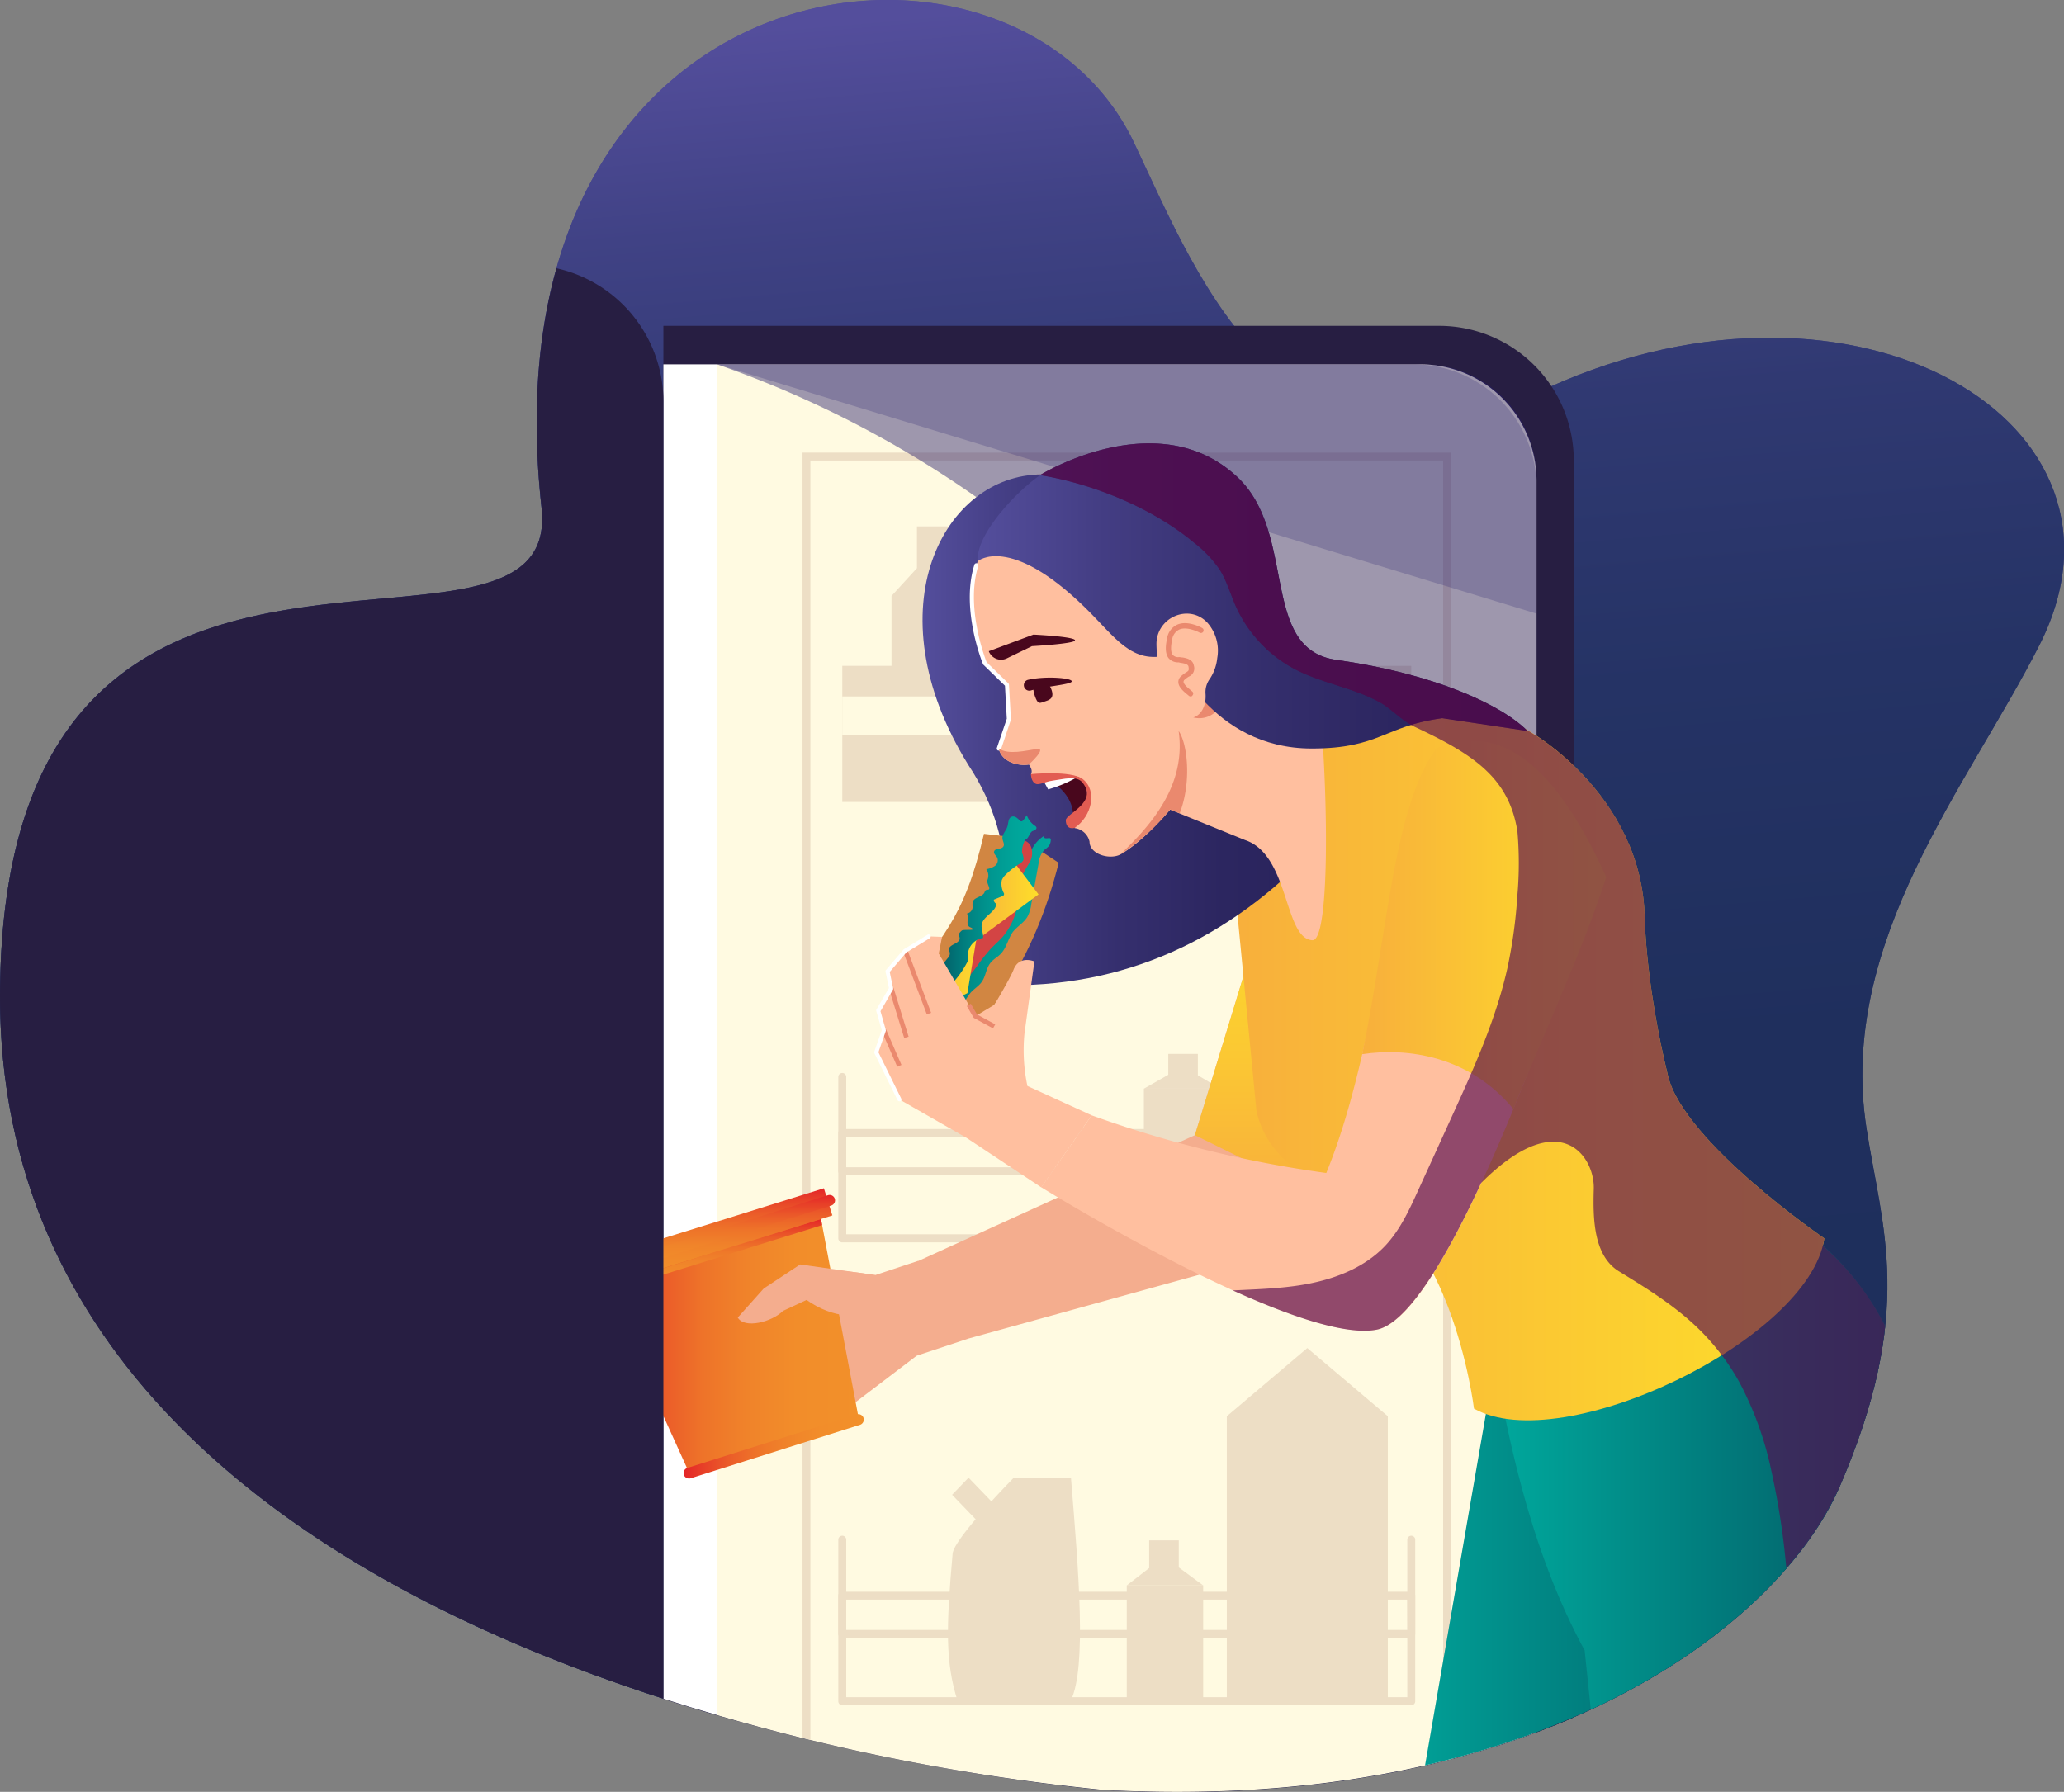 <?xml version="1.0" encoding="UTF-8"?> <svg xmlns="http://www.w3.org/2000/svg" xmlns:xlink="http://www.w3.org/1999/xlink" viewBox="0 0 416.29 361.47"><rect x="0" y="0" width="416.29" height="361.47" fill="#808080" stroke="none"/> <defs> <style> .cls-1 { fill: url(#linear-gradient); } .cls-2 { fill: url(#linear-gradient-2); } .cls-3 { fill: #271e42; } .cls-4 { fill: #fffae1; } .cls-5 { fill: #eddec5; } .cls-6 { opacity: 0.44; } .cls-7 { fill: #22186b; } .cls-8 { opacity: 0.22; } .cls-9 { fill: url(#linear-gradient-3); } .cls-10 { fill: #f4ad8e; } .cls-11 { fill: url(#linear-gradient-4); } .cls-12 { fill: url(#linear-gradient-5); } .cls-13 { fill: url(#New_Gradient_Swatch_1); } .cls-14 { fill: url(#linear-gradient-6); } .cls-15 { fill: #49071d; } .cls-16 { fill: #ffbf9f; } .cls-17 { fill: #fff; } .cls-18 { fill: #ea896e; } .cls-19 { fill: #e25c52; } .cls-20 { fill: url(#linear-gradient-7); } .cls-21 { fill: #d18642; } .cls-22 { fill: url(#New_Gradient_Swatch); } .cls-23 { fill: #d34444; } .cls-24 { fill: url(#linear-gradient-8); } .cls-25 { fill: url(#linear-gradient-9); } .cls-26 { fill: url(#New_Gradient_Swatch-2); } .cls-27 { fill: url(#New_Gradient_Swatch_1-2); } .cls-28 { opacity: 0.57; } .cls-29 { fill: #380737; } .cls-30 { fill: url(#linear-gradient-10); } .cls-31 { fill: url(#linear-gradient-11); } .cls-32 { fill: url(#linear-gradient-12); } .cls-33 { fill: url(#linear-gradient-13); } .cls-34 { fill: url(#linear-gradient-14); } .cls-35 { fill: #560a51; opacity: 0.65; } .cls-36 { fill: none; } </style> <linearGradient id="linear-gradient" x1="-1491.19" y1="546.92" x2="-1491.19" y2="931.95" gradientTransform="matrix(0.93, -0.08, -0.03, 0.96, 1612.29, -643.47)" gradientUnits="userSpaceOnUse"> <stop offset="0" stop-color="#544e9c"></stop> <stop offset="0.24" stop-color="#3e4182"></stop> <stop offset="0.5" stop-color="#2c376d"></stop> <stop offset="0.76" stop-color="#21305f"></stop> <stop offset="1" stop-color="#1d2e5b"></stop> </linearGradient> <linearGradient id="linear-gradient-2" x1="-1491.19" y1="546.92" x2="-1491.19" y2="931.95" gradientTransform="matrix(0.93, -0.08, -0.03, 0.96, 1612.29, -643.47)" gradientUnits="userSpaceOnUse"> <stop offset="0" stop-color="#544e9c"></stop> <stop offset="0.11" stop-color="#404285"></stop> <stop offset="0.24" stop-color="#303972"></stop> <stop offset="0.4" stop-color="#253365"></stop> <stop offset="0.6" stop-color="#1f2f5d"></stop> <stop offset="1" stop-color="#1d2e5b"></stop> </linearGradient> <linearGradient id="linear-gradient-3" x1="365.58" y1="302.66" x2="276.6" y2="302.66" gradientUnits="userSpaceOnUse"> <stop offset="0" stop-color="#025a64"></stop> <stop offset="0.26" stop-color="#026a70"></stop> <stop offset="0.77" stop-color="#01948e"></stop> <stop offset="1" stop-color="#00a99d"></stop> </linearGradient> <linearGradient id="linear-gradient-4" x1="388.4" y1="294.69" x2="301.33" y2="294.69" gradientUnits="userSpaceOnUse"> <stop offset="0" stop-color="#025a64"></stop> <stop offset="0.24" stop-color="#02676e"></stop> <stop offset="0.67" stop-color="#018b87"></stop> <stop offset="1" stop-color="#00a99d"></stop> </linearGradient> <linearGradient id="linear-gradient-5" x1="268.24" y1="241.69" x2="268.24" y2="163.75" gradientUnits="userSpaceOnUse"> <stop offset="0" stop-color="#f8af3c"></stop> <stop offset="0.37" stop-color="#fbc833"></stop> <stop offset="0.73" stop-color="#fcd92c"></stop> <stop offset="1" stop-color="#fddf2a"></stop> </linearGradient> <linearGradient id="New_Gradient_Swatch_1" data-name="New Gradient Swatch 1" x1="248.25" y1="214.5" x2="367.96" y2="214.5" gradientUnits="userSpaceOnUse"> <stop offset="0" stop-color="#f8af3c"></stop> <stop offset="1" stop-color="#fddf2a"></stop> </linearGradient> <linearGradient id="linear-gradient-6" x1="186.03" y1="147.25" x2="265.56" y2="147.25" gradientUnits="userSpaceOnUse"> <stop offset="0" stop-color="#544e9c"></stop> <stop offset="0.23" stop-color="#433d83"></stop> <stop offset="0.5" stop-color="#352f6e"></stop> <stop offset="0.76" stop-color="#2c2660"></stop> <stop offset="1" stop-color="#29235c"></stop> </linearGradient> <linearGradient id="linear-gradient-7" x1="197.2" y1="120.22" x2="308.1" y2="120.22" xlink:href="#linear-gradient-6"></linearGradient> <linearGradient id="New_Gradient_Swatch" data-name="New Gradient Swatch" x1="183.18" y1="189.99" x2="211.9" y2="189.99" gradientUnits="userSpaceOnUse"> <stop offset="0" stop-color="#025a64"></stop> <stop offset="0.07" stop-color="#02636b"></stop> <stop offset="0.31" stop-color="#018281"></stop> <stop offset="0.55" stop-color="#009790"></stop> <stop offset="0.79" stop-color="#00a59a"></stop> <stop offset="1" stop-color="#00a99d"></stop> </linearGradient> <linearGradient id="linear-gradient-8" x1="189.85" y1="182.99" x2="209.46" y2="182.99" gradientUnits="userSpaceOnUse"> <stop offset="0" stop-color="#f8af3c"></stop> <stop offset="0.27" stop-color="#f9b43a"></stop> <stop offset="0.6" stop-color="#fac335"></stop> <stop offset="0.95" stop-color="#fddb2b"></stop> <stop offset="1" stop-color="#fddf2a"></stop> </linearGradient> <linearGradient id="linear-gradient-9" x1="178.94" y1="194.85" x2="198.25" y2="194.85" xlink:href="#linear-gradient-8"></linearGradient> <linearGradient id="New_Gradient_Swatch-2" x1="188.91" y1="181.97" x2="209.05" y2="181.97" xlink:href="#New_Gradient_Swatch"></linearGradient> <linearGradient id="New_Gradient_Swatch_1-2" x1="274.75" y1="186.58" x2="323.97" y2="186.58" xlink:href="#New_Gradient_Swatch_1"></linearGradient> <linearGradient id="linear-gradient-10" x1="120.75" y1="270.02" x2="173.23" y2="270.02" gradientUnits="userSpaceOnUse"> <stop offset="0" stop-color="#e42528"></stop> <stop offset="0.1" stop-color="#e73e28"></stop> <stop offset="0.25" stop-color="#eb5c29"></stop> <stop offset="0.4" stop-color="#ee7329"></stop> <stop offset="0.57" stop-color="#f0832a"></stop> <stop offset="0.76" stop-color="#f28d2a"></stop> <stop offset="1" stop-color="#f2902a"></stop> </linearGradient> <linearGradient id="linear-gradient-11" x1="137.92" y1="291.76" x2="174.32" y2="291.76" xlink:href="#linear-gradient-10"></linearGradient> <linearGradient id="linear-gradient-12" x1="142.92" y1="239.73" x2="142.92" y2="260.23" gradientTransform="translate(80.89 -31.21) rotate(17.32)" xlink:href="#linear-gradient-10"></linearGradient> <linearGradient id="linear-gradient-13" x1="143.89" y1="245.92" x2="143.89" y2="260.66" xlink:href="#linear-gradient-10"></linearGradient> <linearGradient id="linear-gradient-14" x1="142.85" y1="241.06" x2="142.85" y2="258.5" xlink:href="#linear-gradient-10"></linearGradient> </defs> <g id="Layer_2" data-name="Layer 2"> <g id="Layer_2-2" data-name="Layer 2"> <path class="cls-1" d="M371,300c15.39-35.6,8.56-52.21,5.44-72.47-5.78-37.6,20.52-69.08,34.9-97.4,22.82-44.94-36.75-80-98.93-52-53.26,24-70-20.48-83.69-49.36C204.34-22.5,96.92-9.54,109.22,102.44,113.66,142.86,2.57,85.52.05,197.34c-3.79,146.2,222.37,163.71,222.37,163.71C311.06,366,359.15,327.33,371,300Z"></path> <path class="cls-2" d="M371,300c15.39-35.6,8.56-52.21,5.44-72.47-5.78-37.6,20.52-69.08,34.9-97.4,22.82-44.94-36.75-80-98.93-52-53.26,24-70-20.48-83.69-49.36C204.34-22.5,96.92-9.54,109.22,102.44,113.66,142.86,2.57,85.52.05,197.34c-3.79,146.2,222.37,163.71,222.37,163.71C311.06,366,359.15,327.33,371,300Z"></path> <path class="cls-3" d="M290.25,65.73H133.8v277a433.52,433.52,0,0,0,88.62,18.37c39.67,2.19,71.21-4.33,95-14.66V92.92A27.19,27.19,0,0,0,290.25,65.73Z"></path> <path class="cls-4" d="M286.48,73.5H144.62V346a430.74,430.74,0,0,0,77.8,15.07C258,363,287.1,358,309.9,349.43V96.92A23.42,23.42,0,0,0,286.48,73.5Z"></path> <g> <g> <rect class="cls-5" x="179.81" y="120.22" width="16.07" height="35.81"></rect> <polygon class="cls-5" points="179.81 120.22 184.94 114.62 184.94 106.19 191.16 106.19 191.16 114.81 195.88 120.22 179.81 120.22"></polygon> </g> <g> <rect class="cls-5" x="193.81" y="112.89" width="16.07" height="35.81"></rect> <polygon class="cls-5" points="193.81 112.89 198.94 107.3 198.94 98.87 205.16 98.87 205.16 107.49 209.88 112.89 193.81 112.89"></polygon> </g> <g> <rect class="cls-5" x="222.06" y="126.04" width="15.41" height="23.21"></rect> <polygon class="cls-5" points="222.06 126.04 226.97 122.42 226.97 116.95 232.94 116.95 232.94 122.54 237.46 126.04 222.06 126.04"></polygon> </g> <g> <rect class="cls-5" x="169.88" y="134.32" width="114.76" height="27.46"></rect> <rect class="cls-4" x="169.88" y="140.5" width="114.76" height="7.71"></rect> </g> </g> <g> <g> <path class="cls-5" d="M169.88,344H284.64a.79.79,0,0,0,.8-.79V310.61a.8.8,0,0,0-1.6,0v31.77H170.68V310.61a.8.8,0,0,0-1.6,0v32.57A.79.79,0,0,0,169.88,344Z"></path> <path class="cls-5" d="M169.88,330.41H284.64a.8.8,0,0,0,.8-.8V321.9a.79.79,0,0,0-.8-.79H169.88a.79.79,0,0,0-.8.79v7.71A.8.8,0,0,0,169.88,330.41Zm114-1.6H170.68V322.7H283.84Z"></path> </g> <polygon class="cls-5" points="247.44 343.18 279.91 343.18 279.91 285.7 263.67 271.95 247.44 285.7 247.44 343.18"></polygon> <g> <rect class="cls-5" x="227.26" y="319.83" width="15.41" height="23.21" transform="translate(469.93 662.87) rotate(180)"></rect> <polygon class="cls-5" points="242.67 319.83 237.75 316.2 237.75 310.74 231.78 310.74 231.78 316.33 227.26 319.83 242.67 319.83"></polygon> </g> <g> <path class="cls-5" d="M193.09,343H216c3.18-6.72,1.55-25.94,0-44.94H204.51s-12.1,12.27-12.37,15.34C190.81,328.43,190.68,335.24,193.09,343Z"></path> <polygon class="cls-5" points="197.31 307.03 200.63 303.58 195.35 298.1 192.03 301.55 197.31 307.03"></polygon> </g> </g> <g> <g> <path class="cls-5" d="M284.64,250.63H169.88a.8.8,0,0,1-.8-.8V217.26a.8.8,0,1,1,1.6,0V249H283.84V217.26a.8.8,0,1,1,1.6,0v32.57A.8.8,0,0,1,284.64,250.63Z"></path> <path class="cls-5" d="M284.64,237.06H169.88a.8.8,0,0,1-.8-.8v-7.7a.8.8,0,0,1,.8-.8H284.64a.8.8,0,0,1,.8.8v7.7A.8.8,0,0,1,284.64,237.06Zm-114-1.59H283.84v-6.12H170.68Z"></path> </g> <g> <rect class="cls-5" x="249.14" y="219.62" width="15.41" height="30.08"></rect> <polygon class="cls-5" points="249.14 219.62 254.06 216.82 254.06 212.61 260.03 212.61 260.03 216.92 264.55 219.62 249.14 219.62"></polygon> </g> <g> <rect class="cls-5" x="230.71" y="219.62" width="15.41" height="30.08"></rect> <polygon class="cls-5" points="230.71 219.62 235.63 216.82 235.63 212.61 241.6 212.61 241.6 216.92 246.12 219.62 230.71 219.62"></polygon> </g> </g> <path class="cls-5" d="M161.86,91.31V350.59l1.59.39V92.9H291.07V355.26l1.6-.41V91.31Z"></path> <g class="cls-6"> <path class="cls-7" d="M144.62,73.5c88.59,30.73,159.45,121.7,165.28,269.92v-247A22.86,22.86,0,0,0,287,73.5Z"></path> </g> <g class="cls-8"> <path class="cls-7" d="M144.62,73.5,309.9,123.79V98.31A24.81,24.81,0,0,0,285.09,73.5Z"></path> </g> <path class="cls-9" d="M348.86,249.19s-51,7.11-47.37,25.63l-14.07,81.31C326,347.3,351.24,328.92,364,311.8c.52-2.46.91-4.63,1.15-6.42C367.75,278.33,358.27,268.67,348.86,249.19Z"></path> <path class="cls-10" d="M176.52,257.23l8.65-2.87L195.44,270l-10.54,3.49-18.5,14.07-11.55,2.64-6.75-2.28c-2.77-.16-10.66-4.34-15.36-8.14l6.08-2.26-8.37.14,0,0a2.23,2.23,0,0,1,1-3.58,36.48,36.48,0,0,1,11.2-2,54,54,0,0,0,6.12-2.18,19.69,19.69,0,0,1-4.79-2.69l7.38-6.28L165.1,256A106.89,106.89,0,0,1,176.52,257.23Z"></path> <path class="cls-11" d="M358.37,244.52s-60.52,11.78-56.88,30.3c4.74,27.82,11.1,45.16,18.12,58.12l1.24,11.92C348.2,332.19,364.69,314.5,371,300c5.62-13,8.27-23.46,9.23-32.5A56.32,56.32,0,0,0,358.37,244.52Z"></path> <path class="cls-10" d="M295.48,163.75s.16,17.58-13.1,47.73c-4,9-6.22,20.91-15.64,30.21A84.08,84.08,0,0,1,249.68,255L195.44,270c-6.09-5.55-11.5-7.83-10.27-15.6L241,229l17.41-57C272.22,165.81,295.48,163.75,295.48,163.75Z"></path> <path class="cls-12" d="M241,229l17.41-57c13.81-6.19,37.07-8.25,37.07-8.25s-.55,22.13-13.1,47.73c-4.34,8.84-6.22,20.91-15.64,30.21Z"></path> <path class="cls-13" d="M258.54,149c-8.73,5.72-10.53,17.75-10.27,21.87l5.12,53S255,236,269.93,239.41c22.6,5.12,27.36,44.76,27.36,44.76,17.85,10,67.52-13.85,70.67-34.34,0,0-28.26-19.36-31.52-32.71-4.53-18.57-4.72-31.81-4.72-31.81-.39-24.72-23.16-39.39-30.33-41C279.44,139.57,272.57,145,258.54,149Z"></path> <path class="cls-14" d="M210,95.73c-19.38,0-34.35,26.73-14.71,58.56,11,16.54,7.44,32.67,6.05,44.43,25.1.77,46.62-9.09,64.26-28Z"></path> <g> <path class="cls-15" d="M210.45,156.77s6,2.47,6,7.9l3-3.54-.65-3.59L217.12,156Z"></path> <g> <path class="cls-16" d="M207.93,104.1c-19.35,5.1-9.27,29.69-9.27,29.69l4.45,4.33.39,6.91-2.06,6c.65,2.85,4.15,3.55,6.09,3.21.75,1.11.57,1.52.41,2,0,0,9-.17,10,.76,3.83,3.39-1.47,9.74-1.19,10.06a3.52,3.52,0,0,1,3,2.73c0,2.52,4,3.71,6.2,2.6,4.76-2.68,10.07-9.06,10.07-9.06l15.1,6.14c9,3,7.8,19.91,13.58,20.2,3.74.19,3.28-33.34.81-54.62l-18.89-3.3Z"></path> <path class="cls-17" d="M201.44,151.41l-.13,0a.42.42,0,0,1-.25-.53l2-5.89-.37-6.66-4.34-4.22a.42.42,0,0,1-.09-.14c-.19-.45-4.52-11.21-1.73-20.06a.41.41,0,0,1,.52-.26.4.4,0,0,1,.26.51c-2.58,8.18,1.29,18.43,1.68,19.42l4.38,4.27a.41.41,0,0,1,.13.27l.39,6.9a.41.41,0,0,1,0,.16l-2,6A.42.42,0,0,1,201.44,151.41Z"></path> </g> <path class="cls-18" d="M207.53,154.21c-1.94.34-5.44-.36-6.09-3.21,2,1.34,5.44.41,7.66.09S207.53,154.21,207.53,154.21Z"></path> <path class="cls-17" d="M217.12,156.85a24.88,24.88,0,0,1-5.72,2.39l-1.26-2.32Z"></path> <path class="cls-19" d="M216.77,167s-1.77.61-1.81-1.54c0-1.29,6.6-3.59,3.37-7.59-1.21-1.49-3.73-.7-6.15-.37-1.22.17-2.56.86-3.17.66-1.11-.38-1.07-2-1.07-2s8.09-.78,10.43,1C221.42,159.54,220.18,164.67,216.77,167Z"></path> <path class="cls-18" d="M240.68,144.73a4.8,4.8,0,0,0,4.94-1.62l-4.73-4Z"></path> </g> <path class="cls-15" d="M208.71,140.37c.61,1.77.94,1.51,1.88,1.19s2.11-.57,1.51-2.35-1.82-2.05-2.75-1.73S208.11,138.59,208.71,140.37Z"></path> <path class="cls-15" d="M216.17,137.44c0,.66-5.35,1-8.24,1.85a1.11,1.11,0,0,1-1.38-1.39h0a1.08,1.08,0,0,1,.8-.76C211,136.32,216.13,136.78,216.17,137.44Z"></path> <path class="cls-20" d="M197.22,113.2s6.34-5.49,21.52,9.26c6.3,6.13,9.38,11.64,17,9.66,1.11-.29,8.25,18.88,28.83,18.88,13.74,0,14.64-4.56,26.31-6.11l17.22,2.57c-5.44-5.45-19.05-11.57-38.57-14.34-15.57-2.2-7.78-25.5-20-36.92-16-14.93-39.56-.47-39.56-.47C205.07,99,196.7,107.92,197.22,113.2Z"></path> <path class="cls-16" d="M243.42,125.52l.09.09a8.5,8.5,0,0,1,2,7.12,9.34,9.34,0,0,1-1.46,4.16,4.53,4.53,0,0,0-.91,3c.27,3.4-1.81,5.57-4.19,4.8l0,0a13.3,13.3,0,0,1-4.85-7.74,34.16,34.16,0,0,1-.85-7C233.22,124.59,239.71,121.73,243.42,125.52Z"></path> <path class="cls-18" d="M240.38,140.44a.54.54,0,0,1-.58-.06l-.2-.17c-.8-.65-1.91-1.55-1.94-2.59a1.53,1.53,0,0,1,.55-1.21,7.33,7.33,0,0,1,1-.76c.55-.34.62-.39.5-1.17-.07-.46-.75-.64-1.48-.75a1.92,1.92,0,0,1-.47-.11s0,0-.05,0a2.49,2.49,0,0,1-2-.83c-.63-.8-.74-2.09-.33-3.95a3.65,3.65,0,0,1,2-2.8c2.14-1,5,.59,5.1.66a.53.53,0,0,1,.21.72.54.54,0,0,1-.73.21s-2.49-1.36-4.14-.62a2.63,2.63,0,0,0-1.41,2.06c-.41,1.87-.15,2.7.13,3.06a1.45,1.45,0,0,0,1.21.43,1.09,1.09,0,0,1,.45.06l.22,0c.7.11,2.16.34,2.36,1.63a1.79,1.79,0,0,1-1,2.24,5.39,5.39,0,0,0-.86.64.52.52,0,0,0-.21.4c0,.55,1,1.33,1.56,1.8l.2.17a.53.53,0,0,1,.07.75A.52.52,0,0,1,240.38,140.44Z"></path> <path class="cls-15" d="M199.43,131.37h0l9-3.35s8.05.38,8.38,1.11-8.67,1.22-8.67,1.22l-5.1,2.48A2.65,2.65,0,0,1,199.43,131.37Z"></path> <path class="cls-18" d="M237.94,164.06c2.5-6.56,1.47-14.25-.22-16.6,1.52,10.72-5.19,18.67-11.75,24.89A43.94,43.94,0,0,0,236,163.29Z"></path> <path class="cls-21" d="M213.53,174.06c-4.79,19.13-14.45,34.55-28.62,43l-4.54-3c14.48-11.48,24.53-25.51,28.61-43Z"></path> <path class="cls-22" d="M205.09,175.35a1.26,1.26,0,0,1,0-.69c.08-.25.33-.4.55-.55,2.75-1.86,2.09-3.58,4.85-5.43.15,1,1.58-.17,1.44.85a2.33,2.33,0,0,1-.37,1.13,6.16,6.16,0,0,1-.94.81,4.74,4.74,0,0,0-1.16,2.78L208,182.39a7.33,7.33,0,0,1-.79,2.57c-.71,1.19-2,1.9-2.89,3-1,1.35-1.28,3.22-2.47,4.45-.61.64-1.44,1.06-2,1.74-1,1.15-1,2.82-1.89,4-.61.83-1.54,1.36-2.22,2.14a18.36,18.36,0,0,0-1.07,1.54,17.94,17.94,0,0,1-1.55,1.93l-4.64,5.27a7,7,0,0,1-2.39,2,2.4,2.4,0,0,1-2.86-.59,57.81,57.81,0,0,0,6.36-6.73,61.73,61.73,0,0,0,3.75-5.8c1.88-3.19,3.77-6.38,5.52-9.64a21,21,0,0,1,2-3.35c.61-.78,1.34-1.47,2-2.21.84-.93,2.08-2.24,2.27-3.52A10,10,0,0,0,205.09,175.35Z"></path> <path class="cls-23" d="M189.14,201.33a27.71,27.71,0,0,0,1.32-2.88c2.71-6.31,7.12-11.83,9.36-18.32a29,29,0,0,1,1.68-4.44c.83-1.52,2.08-2.84,2.57-4.51a3.52,3.52,0,0,1,.43-1.12,1.68,1.68,0,0,1,1.46-.62,2.33,2.33,0,0,1,1.86,1.09,3.69,3.69,0,0,1-.17,3.47,31.81,31.81,0,0,0-1.73,3.19,15,15,0,0,0-.53,3.91,13.64,13.64,0,0,1-3.11,7.84c-.77.88-1.67,1.63-2.47,2.48A36.1,36.1,0,0,0,197,195a111.3,111.3,0,0,1-10.79,12.19,6,6,0,0,1-3.09,2,.33.33,0,0,1-.22,0c-.12-.07-.12-.25-.1-.39l.48-3.25Z"></path> <polygon class="cls-24" points="202.34 171.04 209.46 180.43 189.85 194.94 202.34 171.04"></polygon> <polygon class="cls-25" points="198.25 181.49 195.12 200.35 178.94 208.21 198.25 181.49"></polygon> <path class="cls-21" d="M204.51,168.91c-5.16,16.5-13.4,31.06-27,43.36L180,202.21c10-13.18,14.37-16.58,18.46-34Z"></path> <path class="cls-26" d="M191.22,193.21a1.26,1.26,0,0,0,.35-1c0-.16-.14-.31-.19-.48-.15-.59.52-1,1.09-1.29s1.23-.7,1.07-1.29c0-.15-.12-.28-.15-.42-.07-.4.29-.73.59-1s2.45,0,2.23-.31-.48-.29-.71-.46c-.75-.56,0-1.86-.47-2.67a1.38,1.38,0,0,0,1.14-1.27,5.25,5.25,0,0,1,0-1c.22-1.06,1.94-1,2.4-2a1,1,0,0,1,.22-.41.86.86,0,0,1,.48-.12c.75-.08-.4-1.32-.1-2a2.21,2.21,0,0,0-.25-2.15,4.07,4.07,0,0,0,1.72-.64,1.4,1.4,0,0,0,.51-1.64c-.22-.45-.79-.81-.65-1.29.2-.71,1.47-.34,1.87-1,.3-.46-.11-1-.18-1.57-.12-.91.75-1.62,1-2.5.21-.69.14-1.63.81-1.92s1.25.31,1.74.79.93-.57,1.35-1.11a4.21,4.21,0,0,0,1.59,2.08.84.84,0,0,1,.35.35c.12.36-.33.63-.7.74-.7.22-.79,1.51-1.5,1.72a4.79,4.79,0,0,0-.69,2.7,3.77,3.77,0,0,1,.31,1.16c0,.58-.62.94-1.12,1.25a14,14,0,0,0-2.5,2,3.11,3.11,0,0,0-.78,1.12,3.92,3.92,0,0,0,.37,2.51.44.44,0,0,1-.27.7l-1.7.7a.81.81,0,0,0,.5.81c-.1,1.75-2.65,2.48-2.94,4.21-.16.9.37,1.8.26,2.71a3.6,3.6,0,0,0-3.07,3.47,4.18,4.18,0,0,1,0,1.12,2,2,0,0,1-.21.47,19.05,19.05,0,0,1-2.67,3.81,3.37,3.37,0,0,1-1.76,1.23,1.33,1.33,0,0,1-1.61-1,1.85,1.85,0,0,1,.13-.66,20.55,20.55,0,0,1,.93-2.81A14,14,0,0,1,191.22,193.21Z"></path> <g> <path class="cls-16" d="M207.22,219.08a34.76,34.76,0,0,1-.59-10.62l2-14.5s-3.08-1.35-4.23,1.72c-.57,1.51-3.82,7-3.82,7L196.73,205l-7.39-12.64L190,189l-2.61-.1-4.76,2.91L179.05,196l.71,3.43-2.61,4.5,1.11,3.94-1.54,4.43,4.67,9.49,13.54,7.75,15.09,10L220.18,225Z"></path> <polygon class="cls-18" points="200.28 207.46 196.39 205.34 195 202.95 195.8 202.49 197.06 204.65 200.73 206.65 200.28 207.46"></polygon> <rect class="cls-18" x="184.51" y="191.4" width="0.93" height="13.54" transform="translate(-58.04 78.03) rotate(-20.67)"></rect> <rect class="cls-18" x="180.82" y="199.17" width="0.93" height="10.33" transform="translate(-52.21 62.58) rotate(-17.16)"></rect> <rect class="cls-18" x="179.36" y="207.51" width="0.93" height="7.85" transform="translate(-69.37 89.18) rotate(-23.49)"></rect> <path class="cls-17" d="M181.4,222.17a.39.39,0,0,1-.37-.23l-4.68-9.49a.44.44,0,0,1,0-.32l1.5-4.31L176.75,204a.42.42,0,0,1,0-.31l2.54-4.37-.68-3.28a.41.41,0,0,1,.08-.35l3.54-4.13a.39.39,0,0,1,.1-.08l4.76-2.91a.4.4,0,0,1,.56.14.41.41,0,0,1-.13.56l-4.71,2.87-3.36,3.93.67,3.24a.42.42,0,0,1,0,.29L177.59,204l1.06,3.76a.42.42,0,0,1,0,.25l-1.48,4.27,4.6,9.34a.41.41,0,0,1-.18.55A.39.39,0,0,1,181.4,222.17Z"></path> </g> <path class="cls-16" d="M220.18,225a233.29,233.29,0,0,0,47.32,11.63c12.9-31.47,12.67-79.11,26.92-82.36l26.67,26S294,265.11,277.7,268.23,210,239.51,210,239.51Z"></path> <path class="cls-17" d="M133.8,73.5V342.68q5.47,1.76,10.82,3.3V73.5Z"></path> <path class="cls-27" d="M289.65,151c-8.58,12.18-9.62,35.95-14.9,61.66,9-1.36,21.56.28,30.5,11.08,5.68-14.4,13.3-30.23,18.72-46.79C314.75,156.65,303.88,145,289.65,151Z"></path> <g class="cls-28"> <path class="cls-29" d="M308.09,147.46c-5.51-5.51-19.44-11.63-38.56-14.34-15.57-2.2-7.78-25.5-20-36.92-16-14.93-39.56-.47-39.56-.47-.31,0-.61,0-.91,0,11.42,1.75,23.49,6.83,31.76,13.73a24.46,24.46,0,0,1,5.14,5.37c1.46,2.28,2.19,4.94,3.28,7.42a26.8,26.8,0,0,0,12.08,12.82c5.34,2.76,11.5,3.65,16.79,6.5,2.34,1.26,4.18,3.36,6.5,4.65a43.25,43.25,0,0,1,6.29-1.36Z"></path> </g> <polygon class="cls-30" points="173.23 286.35 139.02 297.17 120.75 256.86 165.01 242.87 173.23 286.35"></polygon> <path class="cls-31" d="M139,298.26a1.09,1.09,0,0,1-.33-2.14l34.21-10.81a1.1,1.1,0,0,1,.66,2.09l-34.21,10.81A1,1,0,0,1,139,298.26Z"></path> <rect class="cls-32" x="117.68" y="247.11" width="50.48" height="5.74" transform="translate(-67.93 53.87) rotate(-17.32)"></rect> <polygon class="cls-33" points="121.95 259.52 165.59 245.92 165.82 247.14 122.47 260.66 121.95 259.52"></polygon> <path class="cls-34" d="M118.4,258.5a1.08,1.08,0,0,1-1-.77,1.09,1.09,0,0,1,.72-1.37L167,241.11a1.09,1.09,0,0,1,.65,2.09l-48.9,15.25A1.26,1.26,0,0,1,118.4,258.5Z"></path> <path class="cls-10" d="M176,263.5c-1.92,2.78-8,2.53-13.32-1.26l-4.75,2.21c-2.26,2.26-7.79,3.66-9.13,1.34l5.24-5.86,7.34-4.85,15.17,2.15Z"></path> <path class="cls-3" d="M133.8,81a27.54,27.54,0,0,0-21.57-26.88c-3.75,13.4-5.08,29.43-3,48.28C113.66,142.86,2.57,85.52.05,197.34c-2.17,83.59,70.83,125.1,133.75,145.34Z"></path> <path class="cls-35" d="M367.65,251.29c.12-.49.23-1,.31-1.46,0,0-28.26-19.36-31.52-32.71-4.53-18.57-4.72-31.81-4.72-31.81-.31-19.44-14.45-32.66-24-38.19-5.66-5.35-19.1-11.29-38.22-14-15.57-2.2-7.78-25.5-20-36.92-16-14.93-39.56-.47-39.56-.47-.31,0-.61,0-.91,0,11.42,1.75,23.49,6.83,31.76,13.73a24.46,24.46,0,0,1,5.14,5.37c1.46,2.28,2.19,4.94,3.28,7.42a26.8,26.8,0,0,0,12.08,12.82c5.34,2.76,11.5,3.65,16.79,6.5,2.55,1.37,4.5,3.74,7.13,5,11.88,5.56,19.11,10.23,20.84,21.16a73.59,73.59,0,0,1,0,12.77,99.91,99.91,0,0,1-2,14.71c-2.35,10.55-6.86,20.47-11.35,30.31q-3.33,7.32-6.68,14.64c-1.78,3.92-3.62,7.91-6.55,11.06-4.49,4.81-11.07,7.13-17.58,8.1-4.38.66-8.82.78-13.25,1,11.58,5.24,22.84,9.11,29,7.92,5.94-1.14,13.32-13.13,20.3-27.91.26-.55.77-1.66.77-1.66,15.84-15.84,22.92-5.46,22.74,1.14-.18,6-.07,13.5,5.08,16.66,5.3,3.25,10.64,6.54,15.2,10.78a46.93,46.93,0,0,1,9.06,11.54,67.28,67.28,0,0,1,6.49,18,151.86,151.86,0,0,1,3,19.55A64.47,64.47,0,0,0,371,300c5.62-13,8.27-23.46,9.23-32.5A54.4,54.4,0,0,0,367.65,251.29Z"></path> <path class="cls-36" d="M163.45,92.9V351a417.19,417.19,0,0,0,59,10.07c26.46,1.46,49.3-.95,68.65-5.79V92.9Z"></path> </g> </g> </svg> 